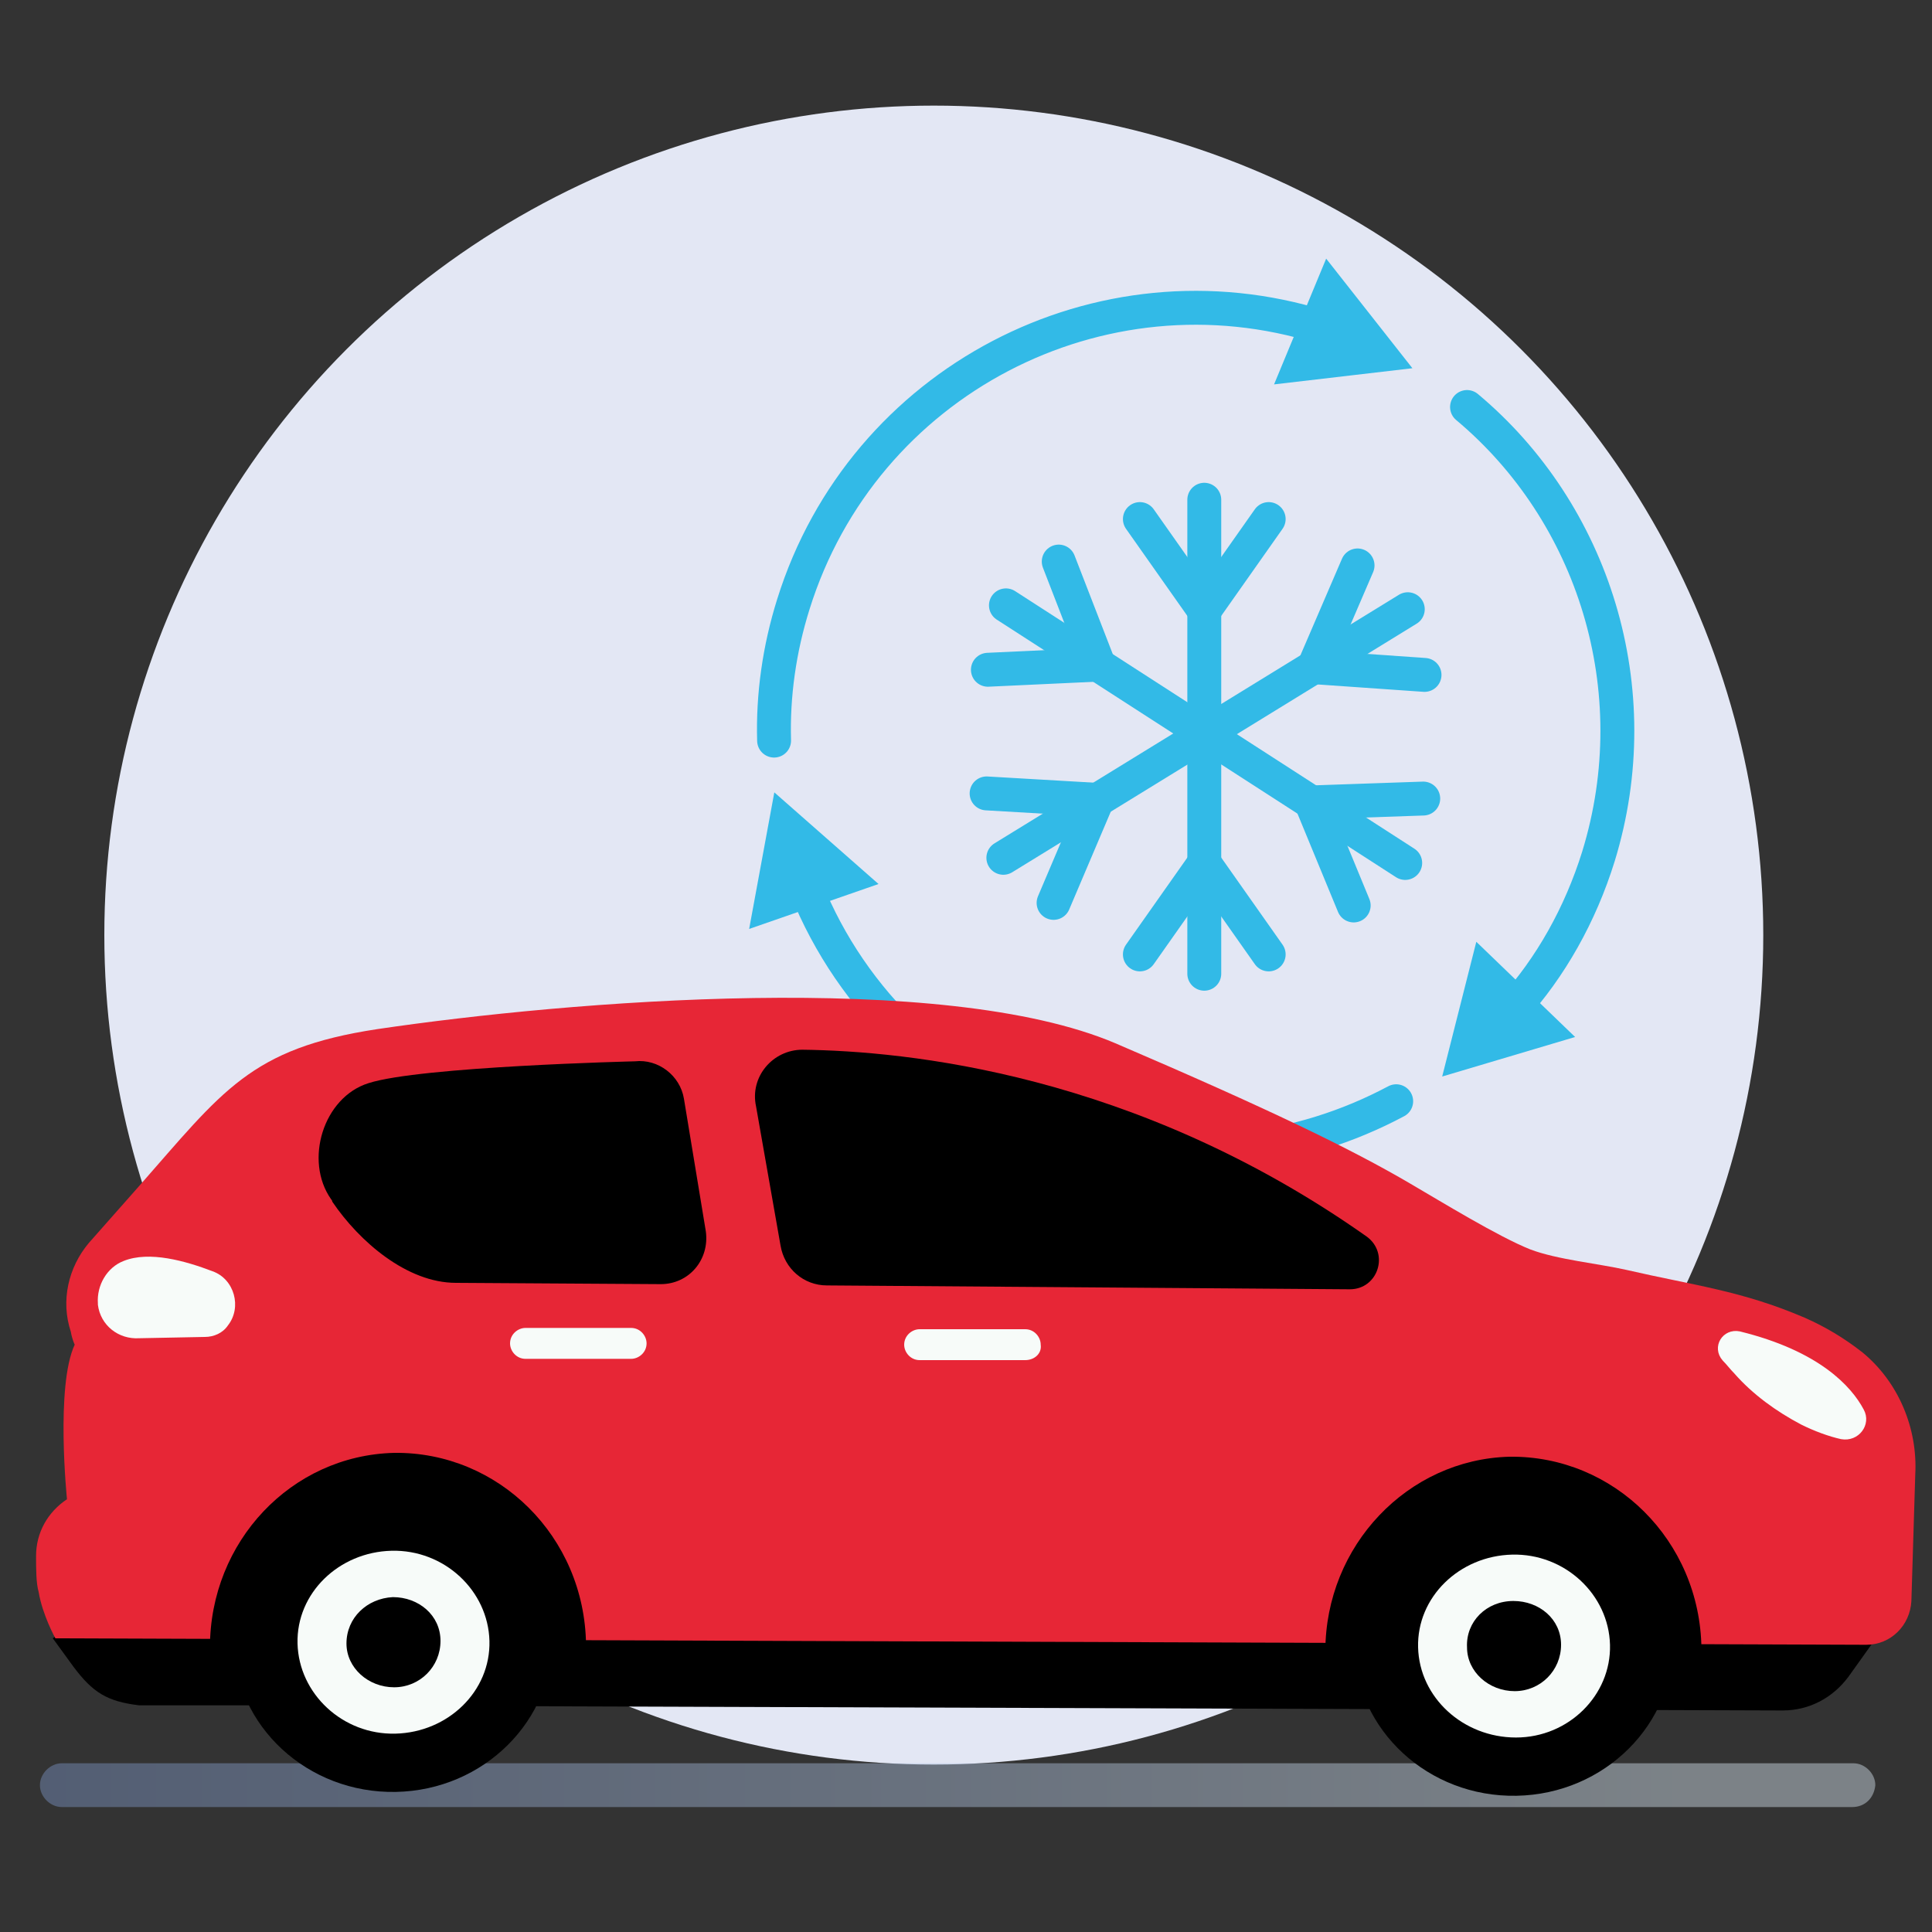 <?xml version="1.0" encoding="utf-8"?>
<!-- Generator: Adobe Illustrator 27.9.0, SVG Export Plug-In . SVG Version: 6.00 Build 0)  -->
<svg version="1.1" id="Calque_1" xmlns="http://www.w3.org/2000/svg" xmlns:xlink="http://www.w3.org/1999/xlink" x="0px" y="0px"
	 viewBox="0 0 150 150" style="enable-background:new 0 0 150 150;" xml:space="preserve">
<rect x="0" y="0" width="150" height="150" fill="#333333" stroke="none"/>
<style type="text/css">
	.st0{fill:#E3E7F4;}
	.st1{opacity:0.43;fill:url(#SVGID_1_);enable-background:new    ;}
	.st2{fill:none;stroke:#32BAE7;stroke-width:2.632;stroke-linecap:round;stroke-miterlimit:10;}
	.st3{fill:#32BAE7;stroke:#32BAE7;stroke-width:1.754;stroke-linecap:round;stroke-miterlimit:10;}
	.st4{fill:#E72636;}
	.st5{fill:#F7FBF9;}
	.st6{fill:#F7FBF9;stroke:#F7FBF9;stroke-width:0.68;stroke-miterlimit:10;}
</style>
<g>
	<circle class="st0" cx="72.5" cy="72.6" r="64.4"/>
	
		<linearGradient id="SVGID_1_" gradientUnits="userSpaceOnUse" x1="3.1" y1="486.6" x2="145.6" y2="486.6" gradientTransform="matrix(1 0 0 1 0 -348)">
		<stop  offset="0" style="stop-color:#7D97C9"/>
		<stop  offset="0.891" style="stop-color:#DCEBF7"/>
	</linearGradient>
	<path class="st1" d="M143.8,140.3H4.8c-0.9,0-1.7-0.8-1.7-1.7l0,0c0-0.9,0.8-1.7,1.7-1.7h139.1c0.9,0,1.7,0.8,1.7,1.7l0,0
		C145.5,139.6,144.8,140.3,143.8,140.3z"/>
	<g>
		<g>
			<line class="st2" x1="93.5" y1="38.8" x2="93.5" y2="75.6"/>
			<polyline class="st2" points="98.5,40.3 93.5,47.4 88.5,40.3 			"/>
			<polyline class="st2" points="88.5,74.1 93.5,67 98.5,74.1 			"/>
		</g>
		<g>
			<line class="st2" x1="78.1" y1="47" x2="109.1" y2="67"/>
			<polyline class="st2" points="82.2,43.6 85.3,51.6 76.7,52 			"/>
			<polyline class="st2" points="105.1,70.3 101.8,62.3 110.5,62 			"/>
		</g>
		<g>
			<line class="st2" x1="109.3" y1="47.3" x2="77.9" y2="66.6"/>
			<polyline class="st2" points="110.6,52.4 102,51.8 105.4,43.9 			"/>
			<polyline class="st2" points="76.6,61.6 85.2,62.1 81.8,70.1 			"/>
		</g>
	</g>
	<g>
		<path class="st2" d="M60.1,57.5c-0.1-3.5,0.4-7.1,1.5-10.6c5.4-17.3,23.8-26.9,41-21.5"/>
		<path class="st2" d="M108.4,85.5c-7.5,4-16.5,5.2-25.3,2.4c-9.7-3-17-10.2-20.5-18.9"/>
		<path class="st2" d="M113.9,31.6c9.8,8.2,14.2,21.9,10.2,34.9c-1.4,4.5-3.7,8.6-6.7,11.9"/>
		<polygon class="st3" points="108,27.9 100.3,28.8 103.2,21.8 		"/>
		<polygon class="st3" points="113.2,82.3 115.1,74.8 120.6,80.1 		"/>
		<polygon class="st3" points="60.7,63.2 66.5,68.3 59.3,70.8 		"/>
	</g>
	<g>
		<path d="M146.5,126l-3,4.2c-1.2,1.6-3,2.6-5.1,2.6l-118.3-0.4h-9.3c-2.5-0.3-3.6-1-5.1-3l-1.6-2.2L25,111.3l71-3.9l44.7,6.6
			L146.5,126z"/>
		<path class="st4" d="M4.3,127.2c0,0-1-1.8-1.3-3.6c-0.2-0.7-0.2-1.8-0.2-2.8c0-1.8,0.9-3.4,2.4-4.4l0,0c0,0-0.9-8.8,0.6-12
			c0,0-0.2-0.4-0.3-1c-0.8-2.4-0.2-5,1.4-6.9l3.8-4.3c6.6-7.5,8.7-10.8,18.6-12.3c14.9-2.2,43.9-4.6,57.3,1.1
			c11.9,5.1,18.3,8.2,22.9,10.9c2.4,1.4,6.8,4.1,9.3,5.1c2.1,0.8,5.3,1.1,7.5,1.6c5.2,1.2,8.9,1.6,13.8,3.7c1.6,0.7,3.1,1.6,4.5,2.7
			c2.8,2.3,4.3,5.9,4.1,9.5l-0.3,9.8c-0.1,1.9-1.6,3.4-3.5,3.4L4.3,127.2z"/>
		<path class="st5" d="M16.5,98.7c-2.1-0.8-4.9-1.6-6.9-0.8c-1.3,0.5-2.1,1.9-2,3.3v0.1c0.2,1.6,1.6,2.7,3.2,2.6l5.1-0.1
			c0.7,0,1.4-0.3,1.8-0.9l0,0C18.8,101.5,18.2,99.3,16.5,98.7z"/>
		<path class="st6" d="M144.4,109.6c-0.9-1.7-3.3-4.4-9.4-5.9c-1-0.2-1.7,0.9-1,1.7c0.3,0.3,0.6,0.7,0.9,1c1.4,1.6,3.2,2.9,5.1,3.9
			c1,0.5,2.1,0.9,3,1.1C144.1,111.6,144.9,110.5,144.4,109.6z"/>
		<path d="M28.6,84.1c4-1.3,20.7-1.7,20.7-1.7c1.8-0.2,3.5,1.1,3.8,2.9l1.7,10.3c0.3,2.2-1.3,4.1-3.5,4.1l-15.9-0.1
			c-3.8,0-7.5-3.2-9.6-6.3c0-0.1-0.1-0.2-0.1-0.2C23.6,90.1,25.1,85.2,28.6,84.1z"/>
		<path d="M62.3,81.5c8,0.1,25.8,1.8,43.8,14.5c1.8,1.3,0.9,4.1-1.3,4.1l-40.6-0.3c-1.8,0-3.3-1.3-3.6-3.1l-1.9-10.8
			C58.2,83.6,60,81.5,62.3,81.5z"/>
		<path class="st5" d="M79.6,105.6h-8.2c-0.7,0-1.2-0.6-1.2-1.2l0,0c0-0.7,0.6-1.2,1.2-1.2h8.2c0.7,0,1.2,0.6,1.2,1.2l0,0
			C80.9,105.1,80.3,105.6,79.6,105.6z"/>
		<path class="st5" d="M49,105.5h-8.2c-0.7,0-1.2-0.6-1.2-1.2l0,0c0-0.7,0.6-1.2,1.2-1.2H49c0.7,0,1.2,0.6,1.2,1.2l0,0
			C50.2,105,49.6,105.5,49,105.5z"/>
		<path d="M45.5,128c0-0.1,0-0.2,0-0.3c-0.1-8.4-6.8-15-14.9-14.9c-8,0.2-14.3,6.9-14.3,15.1L45.5,128z"/>
		<path d="M132.1,128.3c0-0.1,0-0.2,0-0.3c-0.1-8.4-6.8-15-14.9-14.9c-7.9,0.2-14.3,6.9-14.3,15.1L132.1,128.3z"/>
		
			<ellipse transform="matrix(1 -1.900027e-02 1.900027e-02 1 -2.411 0.603)" cx="30.5" cy="127.2" rx="12.4" ry="11.9"/>
		<path class="st5" d="M23.1,127.6c0.1,3.9,3.5,7.1,7.6,7s7.4-3.3,7.3-7.2c-0.1-3.9-3.5-7.1-7.6-7C26.3,120.5,23,123.7,23.1,127.6z"
			/>
		<path d="M26.9,127.6c0,1.9,1.7,3.4,3.7,3.4s3.6-1.6,3.6-3.6s-1.7-3.4-3.7-3.4C28.5,124.1,26.9,125.6,26.9,127.6z"/>
		
			<ellipse transform="matrix(1 -1.900444e-02 1.900444e-02 1 -2.402 2.256)" cx="117.5" cy="127.5" rx="12.4" ry="11.9"/>
		<path class="st5" d="M110.1,127.9c0.1,3.9,3.5,7,7.6,7s7.4-3.3,7.3-7.2c-0.1-3.9-3.5-7.1-7.6-7C113.3,120.8,110,124,110.1,127.9z"
			/>
		<path d="M113.9,127.9c0,1.9,1.7,3.4,3.7,3.4s3.6-1.6,3.6-3.6s-1.7-3.4-3.7-3.4C115.4,124.3,113.8,125.9,113.9,127.9z"/>
	</g>
</g>
</svg>
